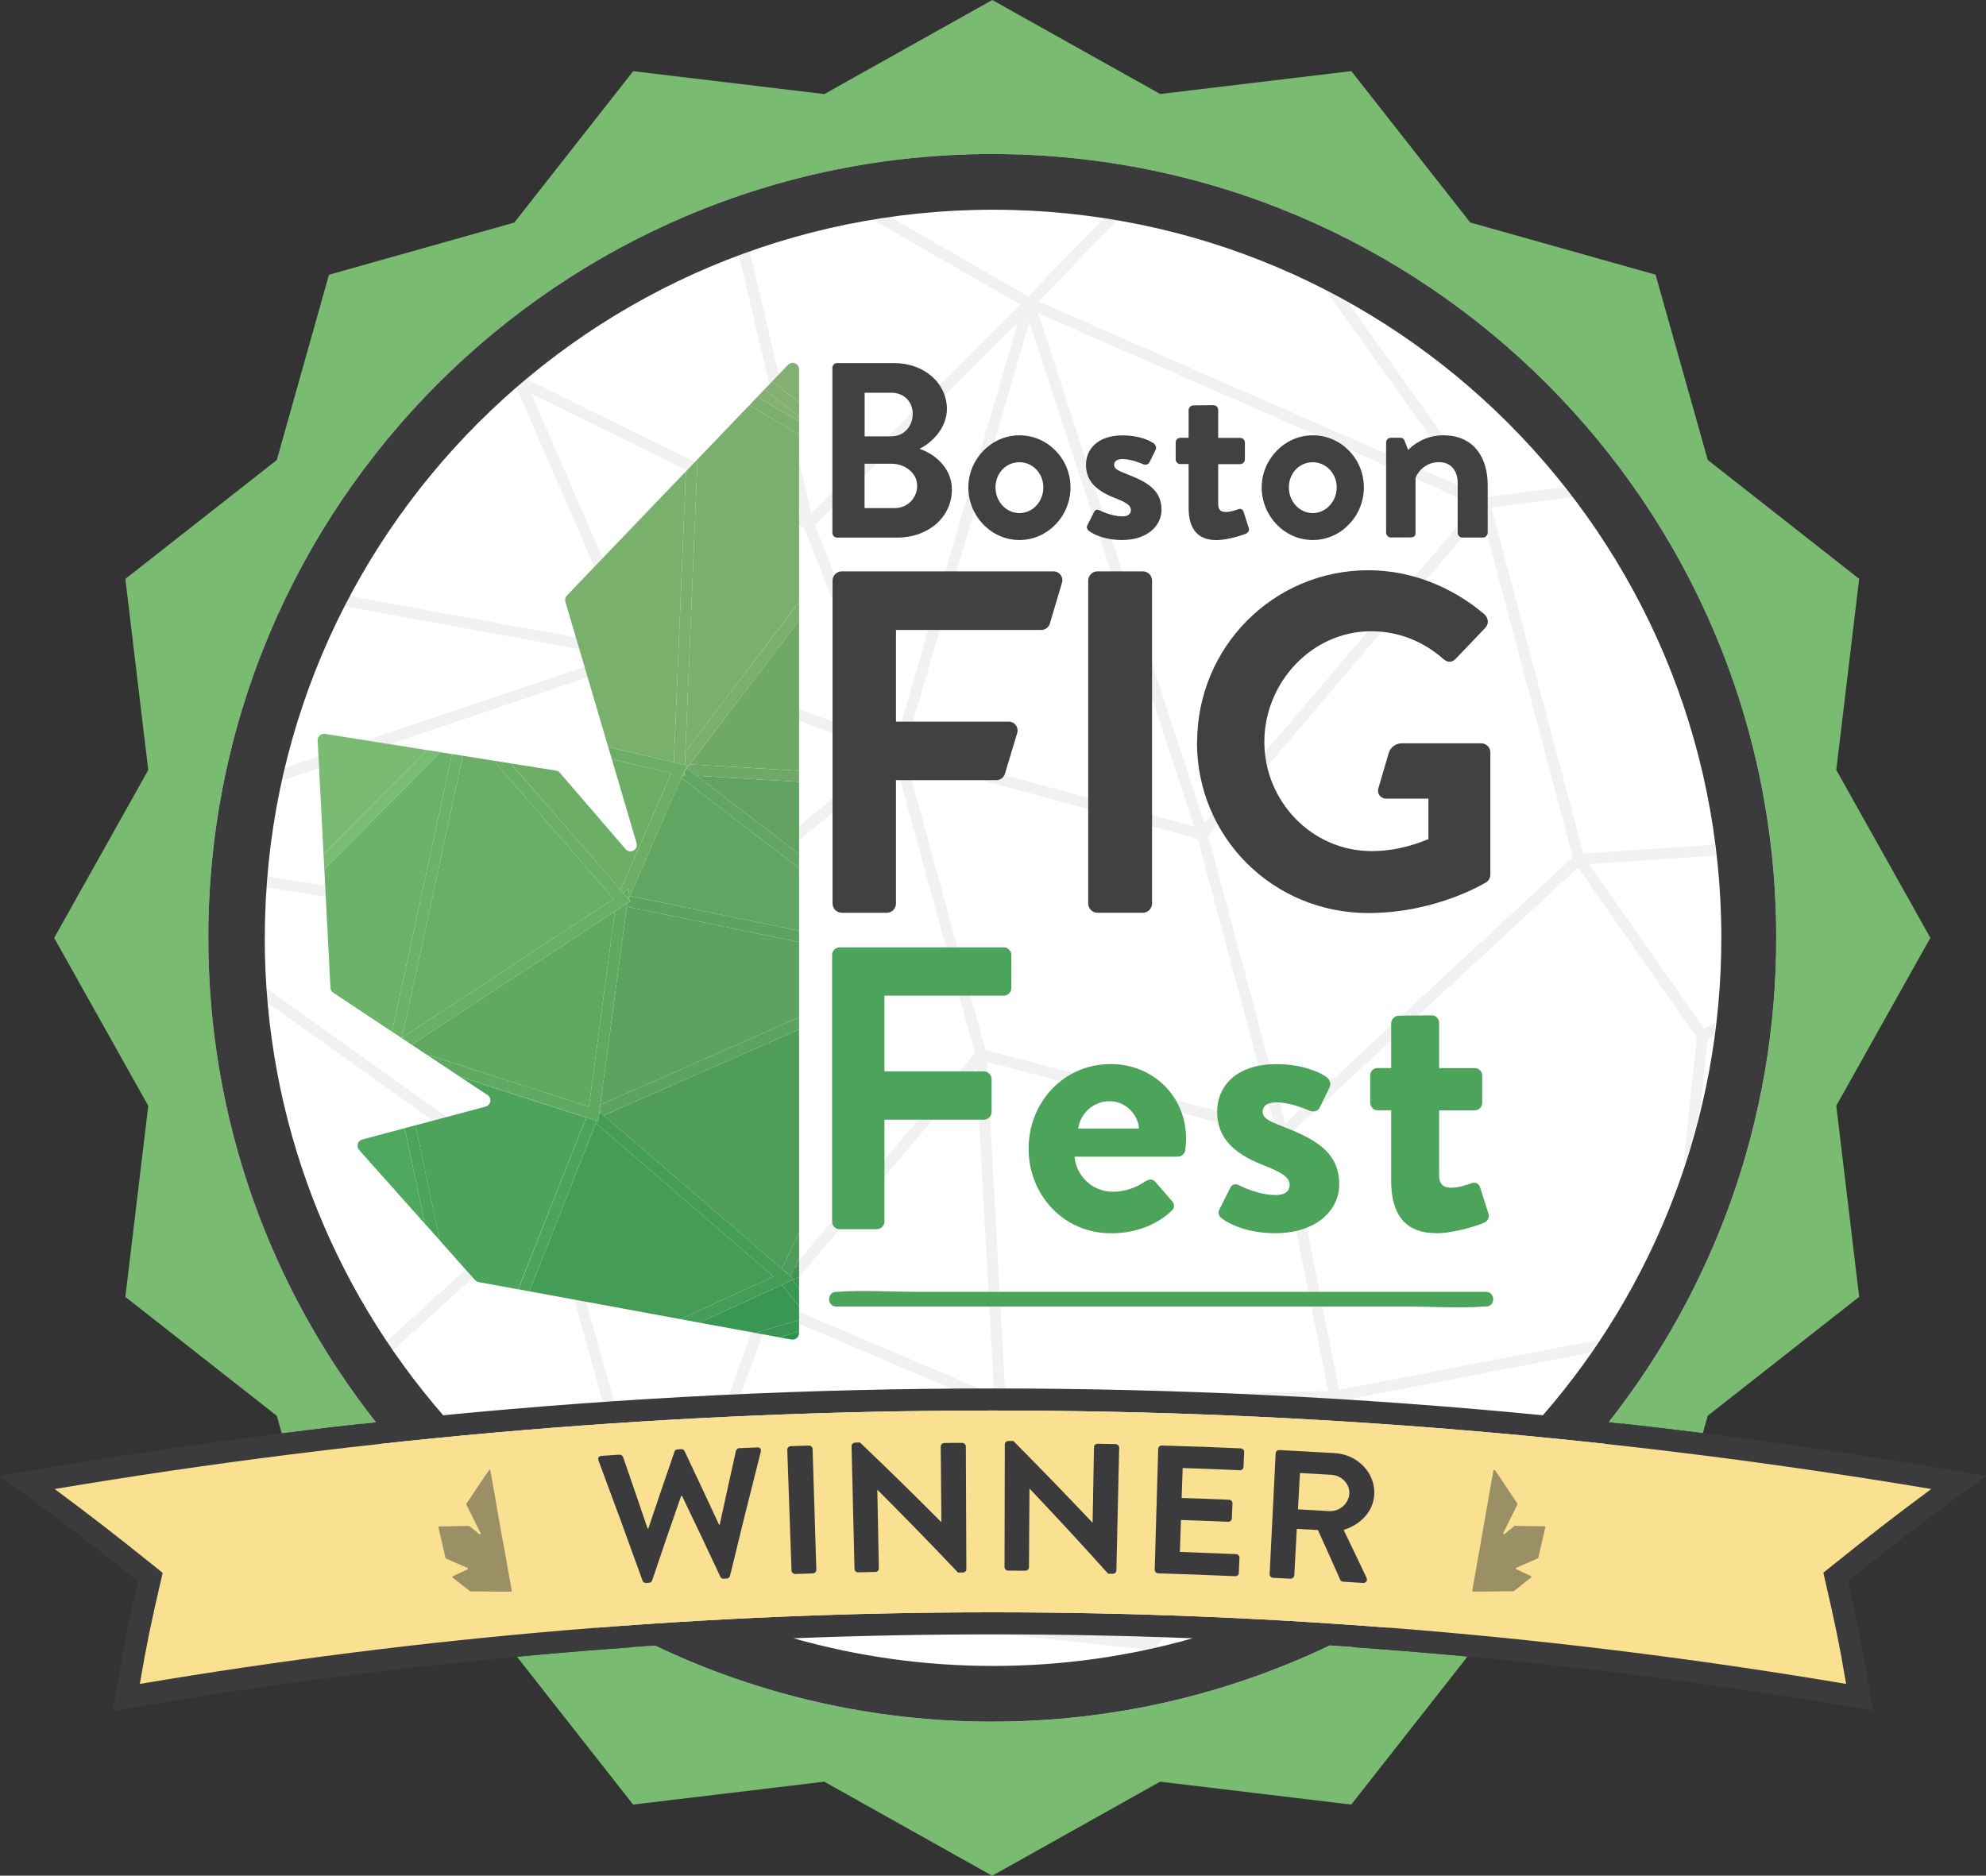 <?xml version="1.0" encoding="UTF-8"?>
<svg id="uuid-b6e5f5a7-ef97-4cd0-b72d-c0bbdd0b8cab" data-name="Layer 2" xmlns="http://www.w3.org/2000/svg" viewBox="0 0 270.58 255.6">
  <rect x="0" y="0" width="270.58" height="255.6" fill="#333333" stroke="none"/>
  <g id="uuid-ca398cda-7336-4dd0-8642-b178d92a26b4" data-name="Layer 2">
    <circle cx="135.19" cy="127.8" r="108.38" transform="translate(-38.33 60.71) rotate(-22.25)" style="fill: #fff;"/>
    <path d="M28.38,127.8c0-58.99,47.82-106.81,106.81-106.81s106.81,47.82,106.81,106.81c0,24.91-8.53,47.82-22.82,65.99,4.27,.47,8.55,.97,12.82,1.51l.67-2.38,20.63-16.2-3.12-26.04,12.82-22.88-12.82-22.88,3.12-26.04-20.63-16.2-7.11-25.25-25.25-7.11-16.2-20.63-26.04,3.12L135.19,0l-22.88,12.82-26.04-3.12-16.2,20.63-25.25,7.11-7.11,25.25-20.63,16.2,3.12,26.04-12.82,22.88,12.82,22.88-3.12,26.04,20.63,16.2,.68,2.4c4.27-.54,8.55-1.05,12.83-1.52-14.3-18.17-22.84-41.09-22.84-66.01Z" style="fill: #79bb71;"/>
    <path d="M135.19,234.61c-16.45,0-32.03-3.72-45.95-10.36-6.27,.42-12.54,.92-18.81,1.51l15.83,20.15,26.04-3.12,22.88,12.82,22.88-12.82,26.04,3.12,15.84-20.17c-6.26-.59-12.53-1.09-18.79-1.5-13.92,6.65-29.51,10.38-45.97,10.38Z" style="fill: #79bb71;"/>
    <path d="M216.51,117.75l17.27-1.16c-.06-.5-.11-1-.17-1.49l-17.9,1.21-12.51-47.14,10.98-1.42c-.35-.46-.7-.92-1.06-1.38h0l-10.31,1.34-.2-.75-.31,.36-18.66-26.12c-.99-.56-1.99-1.1-3-1.62h0l19.41,27.17-58.56-25.68,10.72-11.03c-.6-.1-1.2-.21-1.8-.3l-10.34,10.64-18.81-10.82c-.79,.11-1.59,.23-2.38,.36l20.09,11.56-28.43,28.43-8.4-35.69c-.47,.17-.95,.34-1.42,.51l-.06,.02,8.36,35.27-37.04-18.24,.86-1.16c-.85,.69-1.69,1.38-2.52,2.1h0l15.41,35.47-38.16-6.98c-.25,.46-.49,.92-.73,1.39l37.15,6.79-45.31,15.29h0c-.14,.57-.27,1.14-.39,1.72l48.68-16.43,21.19,7.96,12.74,4.79-30.29,24.78-.26-.89-.59,1.35-53.44-8.55c-.04,.5-.08,1-.11,1.5h0l52.93,8.47-5.76,13.18-8.57,19.63-38.6-27.56c.04,.65,.1,1.3,.15,1.95l37.58,26.83-21.32,19.42c.28,.42,.57,.84,.85,1.25l6.24-5.68,15.03-13.69,14.31,50.94c.13,.07,.26,.14,.39,.21,.11,.06,.23,.12,.34,.18,.66,.34,1.32,.67,1.98,.99,.84,.41,1.68,.81,2.53,1.19l61.95,6.55c.52-.11,1.05-.23,1.57-.35l-.05-.17,24.23-32.91,16.31,13.01c.39-.32,.78-.66,1.17-.99l-15.88-12.66,33.14-6.38h0c.4-.58,.8-1.17,1.19-1.76l-35.49,6.83-5.14-25.79-1.61-8.08,.09,.02-.22-.81,39.45-36.51,16.17,23.13-1.85,17.86c.91-2.72,1.7-5.49,2.37-8.31h0l.96-9.28,.85-.45c.08-.61,.16-1.21,.23-1.82l-1.55,.83-15.68-22.43Zm-2.23-.94l-39.16,36.29-10.52-39.23,37.28-43.76,12.4,46.7Zm-57.28,105.95l-19.4-30.79,8.05-.17,34.69-.74-23.35,31.71Zm-35.03-118.98l10.85,39.74-27.76,32.68-13.99-47.15,30.89-25.27Zm11.04,41.85l2.44,44.45-29.52-12.58,27.07-31.87Zm1.26-2.53l-10.76-39.41,.21,.08-.07-.18,39.53,10.7,1.57,5.87,8.92,33.28-15.8-4.15-23.6-6.2Zm25.7-43.55l-18.53-56.87,59.59,26.13-29.01,34.05-7.93,9.31-4.12-12.63Zm2.68,13.05l-39.31-10.65,16.91-58.09,22.4,68.73Zm-23.97-68.68l-16.38,56.24-11.25-28.61,27.62-27.62Zm-51.12,44.67l-15.19-34.95,37.18,18.31,11.54,29.24-33.53-12.59Zm-11.62,74.81l14.16-32.42,13.8,46.51-13.58,37.11-14.39-51.21Zm15.69,52l13.41-36.65,29.55,12.59-42.95,24.05Zm43.51,5.64l-42.48-4.49,43.37-24.29,2.6,4.13,16.88,26.8-20.37-2.15Zm45.82-31.49l-43.97,.94-2.52-45.78,39.62,10.4,6.87,34.44Z" style="fill: #1d1d1b; opacity: .06;"/>
    <path d="M183.83,203.55c.08-1.32-1.05-2.49-2.45-2.57-1.71-.1-2.57-.15-4.28-.24-.11,1.98-.16,2.97-.27,4.95,1.7,.09,2.55,.14,4.25,.24,1.38,.08,2.65-.98,2.74-2.38Z" style="fill: #fbe092;"/>
    <path d="M270.58,201.14l-3.47-.6c-11.68-2.02-23.39-3.76-35.11-5.24-4.27-.54-8.54-1.04-12.82-1.51,14.29-18.17,22.82-41.08,22.82-65.99,0-58.99-47.82-106.81-106.81-106.81S28.38,68.81,28.38,127.8c0,24.92,8.53,47.84,22.84,66.01-4.28,.47-8.55,.97-12.83,1.52-11.66,1.47-23.3,3.21-34.92,5.21l-3.47,.6,2.83,2.09c6.66,4.91,9.95,7.43,15.98,12.27-1.39,6.02-2.03,9.25-3.07,15.56l-.34,2.08,2.08-.36c17.61-3.02,35.27-5.36,52.96-7.02,6.27-.59,12.53-1.09,18.81-1.51,13.92,6.64,29.5,10.36,45.95,10.36s32.05-3.73,45.97-10.38c6.27,.42,12.53,.92,18.79,1.5,17.75,1.66,35.48,4,53.14,7.04l2.07,.36-.34-2.08c-1.04-6.34-1.67-9.58-3.06-15.59,6.05-4.85,9.33-7.37,15.96-12.24l2.84-2.09ZM36.08,127.8c0-54.8,44.42-99.22,99.22-99.22s99.22,44.42,99.22,99.22c0,24.89-9.17,47.64-24.31,65.06-49.87-4.87-99.96-4.87-149.83,0-15.14-17.42-24.31-40.17-24.31-65.06Zm99.22,99.22c-9.43,0-18.55-1.32-27.2-3.77,18.13-.71,36.27-.71,54.39,0-8.64,2.46-17.76,3.77-27.19,3.77Zm113.86-13.3l-.74,.59,.21,.92c1.35,5.81,2,8.99,2.89,14.24-38.57-6.5-77.41-9.76-116.24-9.76s-77.67,3.25-116.23,9.76c.88-5.22,1.54-8.39,2.9-14.21l.21-.92-.73-.59c-5.59-4.5-8.81-7-13.98-10.84,84.85-14.26,170.83-14.26,255.67,0-5.13,3.8-8.36,6.31-13.96,10.81Z" style="fill: #3b3b3d;"/>
    <g>
      <path d="M114.06,49.47c-.37,0-.65,.31-.65,.65v22.49c0,.34,.27,.65,.65,.65h8.22c4.14,0,7.41-2.75,7.41-6.56,0-3.12-2.62-4.96-4.42-5.54,1.6-.75,3.74-2.79,3.74-5.4,0-3.57-3.12-6.28-7.17-6.28h-7.78Zm10.9,16.68c0,1.77-1.36,3.09-3.06,3.09h-4.11v-6.05h3.7c1.77,0,3.46,1.26,3.46,2.95Zm-.61-9.75c0,1.7-1.19,3.06-2.92,3.06h-3.63v-5.94h3.63c1.73,0,2.92,1.19,2.92,2.89Z" style="fill: #414142;"/>
      <path d="M131.93,66.42c0,3.91,3.12,7.17,6.96,7.17s6.96-3.26,6.96-7.17-3.12-7.1-6.96-7.1-6.96,3.26-6.96,7.1Zm10.22,0c0,1.94-1.46,3.5-3.26,3.5s-3.26-1.56-3.26-3.5,1.43-3.43,3.26-3.43,3.26,1.53,3.26,3.43Z" style="fill: #414142;"/>
      <path d="M152.92,70.36c-1.56,0-3.09-.81-3.09-.81-.31-.17-.65-.1-.78,.24l-.92,1.83c-.14,.27,0,.54,.2,.71,.71,.54,2.28,1.26,4.52,1.26,3.43,0,5.4-1.9,5.4-4.14,0-2.65-1.97-3.77-4.59-4.79-1.26-.51-1.87-.71-1.87-1.32,0-.44,.34-.78,1.16-.78,1.29,0,2.82,.71,2.82,.71,.27,.1,.65,.07,.82-.24l.85-1.73c.17-.34,0-.71-.31-.92-.71-.48-2.17-1.05-4.18-1.05-3.46,0-4.99,1.94-4.99,4.01s1.22,3.46,3.84,4.48c1.8,.71,2.28,1.09,2.28,1.7,0,.58-.48,.85-1.15,.85Z" style="fill: #414142;"/>
      <path d="M165.38,55.21l-2.79,.03c-.34,0-.65,.31-.65,.65v3.77h-1.15c-.34,0-.61,.27-.61,.65v2.28c0,.34,.27,.65,.61,.65h1.15v5.98c0,2.75,1.16,4.38,3.77,4.38,1.66,0,3.87-.78,4.04-.88,.34-.14,.51-.48,.37-.81l-.68-2.14c-.1-.34-.37-.51-.75-.37-.37,.14-1.09,.37-1.67,.37-.54,0-1.05-.14-1.05-1.09v-5.43h2.99c.37,0,.65-.31,.65-.65v-2.28c0-.37-.27-.65-.65-.65h-2.99v-3.8c0-.34-.27-.65-.61-.65Z" style="fill: #414142;"/>
      <path d="M171.9,66.42c0,3.91,3.12,7.17,6.96,7.17s6.96-3.26,6.96-7.17-3.12-7.1-6.96-7.1-6.96,3.26-6.96,7.1Zm6.96-3.43c1.8,0,3.26,1.53,3.26,3.43s-1.46,3.5-3.26,3.5-3.26-1.56-3.26-3.5,1.43-3.43,3.26-3.43Z" style="fill: #414142;"/>
      <path d="M189.5,73.24h2.51c.64,0,.85-.17,.85-.65v-7.47c.34-.92,1.43-2.14,3.19-2.14,1.63,0,2.55,1.12,2.55,2.89v6.73c0,.34,.27,.65,.65,.65h2.79c.34,0,.65-.31,.65-.65v-6.52c0-3.53-1.73-6.76-6.05-6.76-2.62,0-4.28,1.46-4.79,2l-.48-1.26c-.1-.24-.27-.41-.58-.41h-1.29c-.34,0-.65,.27-.65,.65v12.3c0,.34,.31,.65,.65,.65Z" style="fill: #414142;"/>
    </g>
    <g>
      <path d="M114.69,124.39h6.12c.69,0,1.26-.57,1.26-1.26v-16.82h13.69c.53,0,.99-.35,1.15-.85l1.68-5.58c.23-.77-.34-1.54-1.15-1.54h-15.37v-12.5h19.81c.53,0,1-.35,1.15-.85l1.66-5.59c.23-.77-.35-1.54-1.15-1.54h-28.85c-.73,0-1.26,.6-1.26,1.26v44c0,.67,.53,1.26,1.26,1.26Z" style="fill: #414142;"/>
      <path d="M149.52,77.86h6.18c.7,0,1.26,.57,1.26,1.26v44c0,.7-.57,1.26-1.26,1.26h-6.18c-.7,0-1.26-.57-1.26-1.26v-44c0-.7,.57-1.26,1.26-1.26Z" style="fill: #414142;"/>
      <path d="M163.08,101.15c0,13,10.4,23.27,23.33,23.27,9.42,0,16.12-4.22,16.12-4.22,.26-.19,.52-.52,.52-1.04v-16.64c0-.68-.56-1.23-1.24-1.23h-10.82c-.83,0-1.56,.55-1.79,1.34l-1.41,4.81c-.21,.69,.32,1.39,1.04,1.39h5.78v5.52c-1.3,.52-4.09,1.63-7.73,1.63-8.19,0-14.62-6.83-14.62-14.88s6.44-15.08,14.56-15.08c3.58,0,7.02,1.3,9.81,3.77,.59,.52,1.17,.52,1.69,0l4.03-4.22c.52-.52,.45-1.3-.06-1.82-4.42-3.77-10.01-6.04-15.86-6.04-12.93,0-23.33,10.46-23.33,23.46Z" style="fill: #414142;"/>
    </g>
    <g>
      <path d="M114.41,167.51h5.05c.55,0,1.04-.49,1.04-1.04v-13.89h13.56c.55,0,1.04-.49,1.04-1.04v-4.5c0-.55-.49-1.04-1.04-1.04h-13.56v-10.32h16.25c.6,0,1.04-.49,1.04-1.04v-4.5c0-.55-.44-1.04-1.04-1.04h-22.34c-.6,0-1.04,.49-1.04,1.04v36.33c0,.55,.44,1.04,1.04,1.04Z" style="fill: #4ba45a;"/>
      <path d="M151.4,168.06c3.57,0,6.37-1.32,8.18-3.02,.55-.44,.44-1.04,.05-1.43l-2.25-2.58c-.38-.44-.88-.33-1.43,0-.99,.71-2.58,1.37-4.28,1.37-3.18,0-5.1-2.52-5.27-4.78h14.05c.49,0,.99-.38,1.04-.93,.05-.38,.11-1.1,.11-1.48,0-5.93-4.61-10.21-10.26-10.21-6.53,0-11.2,5.32-11.2,11.53s4.67,11.53,11.25,11.53Zm-.22-18c2.09,0,3.84,1.7,4.01,3.73h-8.29c.27-2.08,2.09-3.73,4.28-3.73Z" style="fill: #4ba45a;"/>
      <path d="M182.46,161.36c0-4.28-3.18-6.09-7.41-7.74-2.03-.82-3.02-1.15-3.02-2.14,0-.71,.55-1.26,1.87-1.26,2.08,0,4.55,1.15,4.55,1.15,.44,.17,1.04,.11,1.32-.38l1.37-2.8c.27-.55,0-1.15-.49-1.48-1.15-.77-3.51-1.7-6.75-1.7-5.6,0-8.07,3.13-8.07,6.48s1.98,5.6,6.2,7.25c2.91,1.15,3.68,1.76,3.68,2.74,0,.93-.77,1.37-1.87,1.37-2.52,0-4.99-1.32-4.99-1.32-.49-.27-1.04-.17-1.26,.38l-1.48,2.96c-.22,.44,0,.88,.33,1.15,1.15,.88,3.68,2.03,7.3,2.03,5.54,0,8.73-3.07,8.73-6.7Z" style="fill: #4ba45a;"/>
      <path d="M195.64,168.06c2.69,0,6.26-1.26,6.53-1.43,.55-.22,.82-.77,.6-1.32l-1.1-3.46c-.16-.55-.6-.82-1.21-.6s-1.76,.6-2.69,.6c-.88,0-1.7-.22-1.7-1.76v-8.78h4.83c.6,0,1.04-.49,1.04-1.04v-3.68c0-.6-.44-1.04-1.04-1.04h-4.83v-6.15c0-.55-.44-1.04-.99-1.04l-4.5,.05c-.55,0-1.04,.49-1.04,1.04v6.09h-1.87c-.55,0-.99,.44-.99,1.04v3.68c0,.55,.44,1.04,.99,1.04h1.87v9.66c0,4.45,1.87,7.08,6.09,7.08Z" style="fill: #4ba45a;"/>
    </g>
    <polygon points="108.87 56.74 104.15 53.07 103.16 54.1 108.87 57.43 108.87 56.74" style="fill: #83b171;"/>
    <rect x="106.02" y="52.46" width="0" height="6.61" transform="translate(4.43 119.24) rotate(-59.74)" style="fill: #83b171;"/>
    <polygon points="108.87 172.41 108.87 171.51 108.33 172.65 108.87 172.41" style="fill: #48965a;"/>
    <rect x="108.3" y="172.53" width=".59" height="0" transform="translate(-59.56 57.28) rotate(-23.39)" style="fill: #48965a;"/>
    <polygon points="108.87 175.61 108.87 174.06 107.97 174.45 108.87 175.61" style="fill: #3d9255;"/>
    <polygon points="107.71 173.95 108.16 174.34 107.96 174.43 107.97 174.45 108.87 174.06 108.87 172.41 108.33 172.65 107.71 173.95" style="fill: #3d9255;"/>
    <path d="M108.87,50.32c0-.79-.96-1.17-1.51-.6l-2.17,2.26,3.68,2.85v-4.51Z" style="fill: #83af73;"/>
    <polygon points="108.87 54.83 105.2 51.98 104.15 53.07 108.87 56.74 108.87 54.83" style="fill: #83af73;"/>
    <polygon points="108.87 116.4 108.87 106.54 94.94 105.72 108.87 116.4" style="fill: #62a261;"/>
    <polygon points="108.87 105.03 108.87 84.52 93.98 104.16 108.87 105.03" style="fill: #70a867;"/>
    <polygon points="93.58 104.68 94.94 105.72 108.87 106.54 108.87 105.03 93.98 104.16 108.87 84.52 108.87 84.52 93.58 104.68" style="fill: #70a867;"/>
    <polygon points="101.45 168.55 106.52 172.92 108.87 168 108.87 140.28 82.26 152 101.45 168.55" style="fill: #4f9c5b;"/>
    <polygon points="106.9 173.25 107.01 173.21 107.33 173.62 107.71 173.95 108.33 172.65 108.33 172.65 108.87 171.51 108.87 168 106.52 172.92 106.9 173.25" style="fill: #4f9c5b;"/>
    <polygon points="82.26 152 101.45 168.55 82.26 152 82.26 152" style="fill: #4f9c5b;"/>
    <polygon points="85.82 122.09 108.87 126.84 108.87 118.31 92.83 106.01 85.82 122.09" style="fill: #62a563;"/>
    <polygon points="93.58 104.68 93.27 105.09 93.24 105.77 92.97 105.71 85.82 122.09 108.87 126.84 108.87 126.84 85.82 122.09 92.83 106.01 108.87 118.31 108.87 116.4 94.94 105.72 93.58 104.68" style="fill: #62a563;"/>
    <polygon points="83.85 135.12 81.79 150.56 108.87 138.63 108.87 128.38 85.39 123.54 83.85 135.12" style="fill: #5ba35f;"/>
    <polygon points="85.63 122.51 85.89 122.8 85.45 123.08 83.85 135.12 85.39 123.54 108.87 128.38 108.87 126.84 85.82 122.09 85.63 122.51" style="fill: #5ba35f;"/>
    <polygon points="81.7 151.27 81.86 151.32 81.76 151.57 82.26 152 82.26 152 108.87 140.28 108.87 138.63 81.79 150.56 81.7 151.27" style="fill: #5ba35f;"/>
    <path d="M106.18,182.24l1.65,.3c.54,.1,1.03-.31,1.03-.86v-.22l-2.69,.78Z" style="fill: #2c924e;"/>
    <rect x="106.13" y="181.85" width="2.8" height="0" transform="translate(-46.35 37.1) rotate(-16.15)" style="fill: #2c924e;"/>
    <polygon points="93.38 102.45 108.87 82.02 108.87 59.18 102.09 55.22 95.03 62.59 93.38 102.45" style="fill: #7baf6e;"/>
    <polygon points="108.87 57.43 103.16 54.1 102.09 55.22 108.87 59.18 108.87 57.43" style="fill: #7baf6e;"/>
    <polygon points="93.31 104.23 93.58 104.3 93.27 105 93.27 105.09 93.58 104.68 108.87 84.52 108.87 82.02 93.38 102.45 95.03 62.59 95.03 62.59 93.31 104.23" style="fill: #7baf6e;"/>
    <polygon points="108.87 178.07 106.55 175.08 95.29 180.24 102.87 181.63 108.87 179.89 108.87 178.07" style="fill: #3a9753;"/>
    <polygon points="107.01 173.21 106.9 173.25 107.33 173.62 107.01 173.21" style="fill: #3a9753;"/>
    <polygon points="108.87 179.89 102.87 181.63 106.18 182.24 108.87 181.46 108.87 179.89" style="fill: #3a9753;"/>
    <polygon points="108.87 178.07 108.87 175.61 107.97 174.45 107.96 174.43 95.29 180.24 95.29 180.24 106.55 175.08 108.87 178.07" style="fill: #3a9753;"/>
    <path d="M91.81,103.88l1.64-39.65-16.21,16.92c-.22,.22-.3,.55-.21,.85l5.83,19.79,8.94,2.09Z" style="fill: #79b16c;"/>
    <polygon points="93.27 105.09 93.27 105 92.97 105.71 93.24 105.77 93.27 105.09" style="fill: #79b16c;"/>
    <polygon points="93.31 104.23 95.03 62.59 93.45 64.24 91.81 103.88 93.31 104.23" style="fill: #79b16c;"/>
    <polygon points="81.18 153.06 72.12 175.97 92.7 179.76 105.39 173.95 81.18 153.06" style="fill: #449c56;"/>
    <polygon points="107.96 174.43 108.16 174.34 107.71 173.95 107.33 173.62 106.9 173.25 106.52 172.92 101.45 168.55 82.26 152 81.76 151.57 81.6 151.98 81.49 152.79 81.31 152.73 72.12 175.97 72.12 175.97 81.18 153.06 105.39 173.95 92.7 179.76 95.29 180.24 107.96 174.43" style="fill: #449c56;"/>
    <path d="M84.54,121.24l6.93-15.89-8.11-1.89,3.37,11.43c.27,.9-.89,1.53-1.5,.82l-8.96-10.41c-.14-.16-.32-.26-.53-.29l-6.15-.98,1.53,1.76,13.42,15.46Z" style="fill: #6dae67;"/>
    <polygon points="69.58 104.03 69.58 104.03 71.11 105.79 69.58 104.03" style="fill: #6dae67;"/>
    <polygon points="91.47 105.36 84.54 121.24 84.89 121.65 85.72 121.1 85.54 122.4 85.63 122.51 85.82 122.09 92.97 105.71 93.27 105 93.58 104.3 93.31 104.23 91.81 103.88 82.87 101.8 83.36 103.46 91.47 105.36" style="fill: #6dae67;"/>
    <path d="M49.36,155.28c-.63,.17-.86,.94-.43,1.43l8.97,10.07-2.76-13.04-5.79,1.54Z" style="fill: #4fa860;"/>
    <rect x="56.52" y="153.59" width="0" height="13.33" transform="translate(-31.95 15.17) rotate(-11.95)" style="fill: #4fa860;"/>
    <path d="M65.93,147.79l-3.23-1.04,3.72,2.47c.63,.42,.47,1.38-.26,1.58l-9.56,2.55,3.32,15.7,4.79,5.38c.13,.14,.3,.24,.49,.28l5.39,.99,9.26-23.42-13.93-4.48Z" style="fill: #4ea35c;"/>
    <polygon points="81.86 151.32 81.7 151.27 81.6 151.98 81.76 151.57 81.86 151.32" style="fill: #4ea35c;"/>
    <polygon points="81.31 152.73 79.87 152.27 70.61 175.69 72.12 175.97 81.31 152.73" style="fill: #4ea35c;"/>
    <polygon points="62.7 146.75 62.7 146.75 65.93 147.79 62.7 146.75" style="fill: #4ea35c;"/>
    <polygon points="55.14 153.73 57.9 166.77 59.93 169.04 56.6 153.34 55.14 153.73" style="fill: #4ea35c;"/>
    <polygon points="80.24 150.8 83.78 124.18 83.73 124.22 56.08 142.36 58.06 143.67 80.24 150.8" style="fill: #5fa962;"/>
    <polygon points="85.72 121.1 84.89 121.65 85.54 122.4 85.72 121.1" style="fill: #5fa962;"/>
    <polygon points="79.87 152.27 81.31 152.73 81.49 152.79 81.6 151.98 81.7 151.27 81.79 150.56 83.85 135.12 85.45 123.08 83.73 124.22 83.78 124.18 80.24 150.8 58.06 143.67 62.7 146.75 65.93 147.79 79.87 152.27" style="fill: #5fa962;"/>
    <polygon points="83.61 122.48 67.27 103.66 63.07 102.99 54.78 141.41 83.61 122.48" style="fill: #6aae67;"/>
    <polygon points="85.45 123.08 85.89 122.8 85.63 122.51 85.54 122.4 84.89 121.65 84.54 121.24 71.11 105.79 69.58 104.03 67.27 103.66 83.61 122.48 54.78 141.41 63.07 102.99 63.07 102.99 54.77 141.48 56.08 142.36 83.73 124.22 85.45 123.08" style="fill: #6aae67;"/>
    <path d="M60,102.5l-15.81,15.96,.83,16.13c.01,.28,.16,.53,.39,.69l8,5.31,8.17-37.83-1.58-.25Z" style="fill: #6bb36b;"/>
    <polygon points="63.07 102.99 61.58 102.75 53.41 140.59 54.77 141.48 63.07 102.99" style="fill: #6bb36b;"/>
    <rect x="40.86" y="110.48" width="22.46" height="0" transform="translate(-63.05 69.72) rotate(-45.26)" style="fill: #6bb36b;"/>
    <path d="M44.29,100.01c-.55-.09-1.04,.35-1.01,.91l.8,15.5,14.08-14.21-13.87-2.2Z" style="fill: #79bb72;"/>
    <polygon points="58.16 102.21 44.08 116.42 44.19 118.46 60 102.5 58.16 102.21" style="fill: #79bb72;"/>
    <path d="M248.42,214.31l.74-.59c5.61-4.5,8.83-7.01,13.96-10.81-84.85-14.26-170.83-14.26-255.67,0,5.16,3.84,8.39,6.34,13.98,10.84l.73,.59-.21,.92c-1.36,5.82-2.01,8.99-2.9,14.21,38.57-6.5,77.4-9.76,116.23-9.76s77.67,3.25,116.24,9.76c-.88-5.25-1.54-8.43-2.89-14.24l-.21-.92Z" style="fill: #fae091;"/>
    <path d="M202.47,176.04H124.9c-3.57,0-7.25-.26-10.81,0-.05,0-.1,0-.16,0-1.29,0-1.29,2,0,2h77.57c3.57,0,7.25,.26,10.81,0,.05,0,.1,0,.16,0,1.29,0,1.29-2,0-2Z" style="fill: #4ba45a;"/>
    <path d="M103.15,197.24c-.97,.04-1.45,.06-2.42,.1-.21,0-.41,.19-.46,.37-.9,4.02-1.34,6.03-2.21,10.05h-.1c-1.86-4.01-2.8-6.02-4.7-10.03-.06-.15-.2-.26-.46-.25-.19,.01-.28,.02-.47,.03-.26,.01-.39,.15-.43,.3-1.45,4.19-2.16,6.28-3.57,10.48h-.1c-1.32-3.89-1.99-5.84-3.34-9.74-.06-.17-.29-.33-.5-.32-.97,.06-1.45,.09-2.42,.16-.37,.02-.56,.29-.43,.63,2.44,6.54,3.64,9.82,6,16.37,.06,.2,.28,.33,.48,.32,.16-.01,.25-.02,.41-.03,.26-.02,.35-.15,.42-.3,1.55-4.61,2.34-6.92,3.95-11.52h.13c2.11,4.4,3.16,6.6,5.22,11.02,.06,.15,.22,.26,.45,.25,.16,0,.25-.01,.41-.02,.21,0,.4-.17,.45-.37,1.64-6.77,2.48-10.16,4.2-16.93,.09-.35-.13-.59-.5-.58Z" style="fill: #3b3b3d;"/>
    <path d="M110.19,196.99c-.98,.03-1.47,.05-2.45,.08-.26,0-.49,.24-.48,.49,.23,6.59,.35,9.88,.58,16.47,0,.25,.25,.46,.51,.46,.96-.03,1.44-.05,2.4-.08,.26,0,.48-.24,.47-.49-.2-6.59-.3-9.88-.51-16.47,0-.25-.25-.47-.51-.46Z" style="fill: #3b3b3d;"/>
    <path d="M130.55,214.29c.25,0,.37,0,.62,0,.26,0,.49-.2,.49-.45-.03-6.7-.04-10.05-.07-16.75,0-.25-.24-.47-.5-.47-.97,0-1.45,0-2.42,.02-.29,0-.5,.23-.5,.48,.04,4.11,.05,6.17,.09,10.28h-.03c-4.36-4.36-6.57-6.53-11.06-10.83-.26,0-.4,0-.66,.02-.26,0-.5,.21-.49,.46,.16,6.7,.24,10.05,.4,16.75,0,.25,.24,.47,.5,.46,.94-.02,1.41-.03,2.34-.05,.28,0,.49-.23,.48-.48-.08-4.28-.13-6.42-.21-10.7h.03c4.46,4.48,6.66,6.74,10.99,11.29Z" style="fill: #3b3b3d;"/>
    <path d="M151.98,196.79c-.97-.02-1.45-.03-2.42-.05-.29,0-.51,.21-.51,.46-.07,4.11-.11,6.17-.19,10.28h-.03c-4.25-4.48-6.4-6.7-10.77-11.12-.26,0-.4,0-.66,0-.26,0-.5,.2-.5,.45-.02,6.7-.03,10.05-.04,16.75,0,.25,.23,.47,.49,.47,.94,0,1.41,0,2.35,.01,.28,0,.49-.22,.49-.47,.03-4.28,.04-6.42,.07-10.7h.03c4.34,4.6,6.48,6.92,10.69,11.58,.25,0,.37,0,.62,.01,.26,0,.49-.19,.5-.44,.15-6.7,.23-10.05,.38-16.75,0-.25-.23-.48-.49-.48Z" style="fill: #3b3b3d;"/>
    <path d="M168.78,214.31c.04-.82,.05-1.22,.09-2.04,.01-.25-.19-.48-.47-.49-3.06-.13-4.59-.19-7.65-.3,.06-1.74,.09-2.61,.15-4.35,2.57,.09,3.85,.13,6.42,.24,.26,.01,.5-.18,.51-.45,.04-.83,.05-1.24,.09-2.06,.01-.25-.22-.48-.48-.49-2.58-.11-3.87-.16-6.45-.24l.14-4.08c3.11,.1,4.66,.16,7.77,.3,.29,.01,.51-.2,.52-.45,.04-.82,.05-1.22,.09-2.04,.01-.25-.19-.48-.48-.49-4.29-.19-6.43-.27-10.72-.39-.29,0-.51,.21-.51,.46-.19,6.59-.29,9.88-.48,16.47,0,.25,.19,.48,.48,.49,4.19,.13,6.29,.2,10.48,.39,.28,.01,.5-.2,.51-.45Z" style="fill: #3b3b3d;"/>
    <path d="M183.05,208.49c2.31-.73,4.03-2.48,4.18-4.77,.2-2.95-2.22-5.52-5.38-5.7-3.01-.18-4.52-.26-7.53-.42-.29-.01-.51,.2-.52,.45-.33,6.58-.49,9.87-.82,16.46-.01,.25,.18,.48,.47,.5,.95,.05,1.42,.07,2.37,.12,.26,.01,.5-.2,.52-.45,.14-2.54,.21-3.8,.34-6.34,1.15,.06,1.73,.09,2.88,.16,1.23,2.71,1.84,4.07,3.04,6.79,.04,.1,.17,.23,.4,.25,1.08,.07,1.62,.1,2.7,.17,.44,.03,.64-.36,.49-.69-1.24-2.62-1.87-3.93-3.13-6.54Zm-6.21-2.81c.11-1.98,.16-2.97,.27-4.95,1.71,.09,2.57,.14,4.28,.24,1.39,.08,2.53,1.25,2.45,2.57-.09,1.39-1.36,2.46-2.74,2.38-1.7-.1-2.55-.15-4.25-.24Z" style="fill: #3b3b3d;"/>
    <path d="M68.52,210.12l-.03-.19h0l-.19-1.06-.04-.24-.22-1.23-.03-.19-.45-2.55h0l-.05-.31-.5-2.85-.04-.22-.02-.09h0l-.04-.24-.1-.56c-.02-.1-.15-.13-.2-.04l-.22,.33-.11,.16h0l-.1,.15-.11,.16-.72,1.07-.16,.24-1.65,2.46s-.02,.08,0,.11l1.16,2.34,.1,.2,.67,1.35c.05,.11-.08,.21-.17,.14l-1.34-1.1s-.05-.03-.07-.02h-.79l-.3,.02h-.73l-.2,.02h-.24l-1.78,.03c-.07,0-.12,.07-.11,.14l.44,1.91,.06,.25h0l.46,1.99s.03,.06,.06,.08l1.11,.49,.19,.08,.18,.08,.28,.12,.65,.28h0l.52,.23c.09,.04,.09,.16,0,.2l-1.13,.53-.17,.08h0l-.69,.32c-.07,.03-.09,.14-.02,.19l1.34,1.06,.3,.24,.72,.56s.04,.02,.07,.02h.89l2.65,.03h1.95c.07,.02,.12-.05,.11-.11v-.03h0l-.03-.2-.04-.23-.05-.31h0l-.03-.19-.04-.2h0l-.02-.11-.08-.44-.61-3.45-.04-.21-.22-1.28Z" style="fill: #9b8f66;"/>
    <path d="M207.26,216.02h0l1.34-1.06c.06-.05,.05-.15-.02-.19l-.69-.32-.17-.08-1.13-.53c-.09-.04-.09-.16,0-.2l.52-.23h0l.65-.28,.28-.12,.18-.08,.19-.08,1.11-.49s.06-.04,.06-.08l.46-1.99h0l.06-.25,.44-1.91c.02-.07-.04-.13-.11-.14l-1.78-.03h-.63l-.54-.02h-.3l-.79-.02s-.05,0-.07,.02l-1.34,1.1c-.09,.08-.22-.03-.17-.14l.67-1.35,.1-.2,1.16-2.34s.01-.08,0-.11l-1.65-2.46-.16-.24-.72-1.07-.11-.16-.1-.15h0l-.11-.16-.22-.33c-.06-.08-.18-.06-.2,.04l-.1,.56-.04,.24h0l-.02,.09-.04,.22-.5,2.85-.05,.31h0l-.45,2.55-.03,.19-.22,1.23-.04,.24-.19,1.06h0l-.03,.19-.22,1.28-.04,.21-.61,3.45-.08,.44-.02,.11-.04,.2-.03,.19h0l-.05,.31-.04,.23-.03,.2h0v.03c-.02,.07,.04,.13,.11,.13h1.95l2.65-.04h.89s.05-.02,.07-.03l.72-.56,.3-.24Z" style="fill: #9b8f66;"/>
  </g>
</svg>
